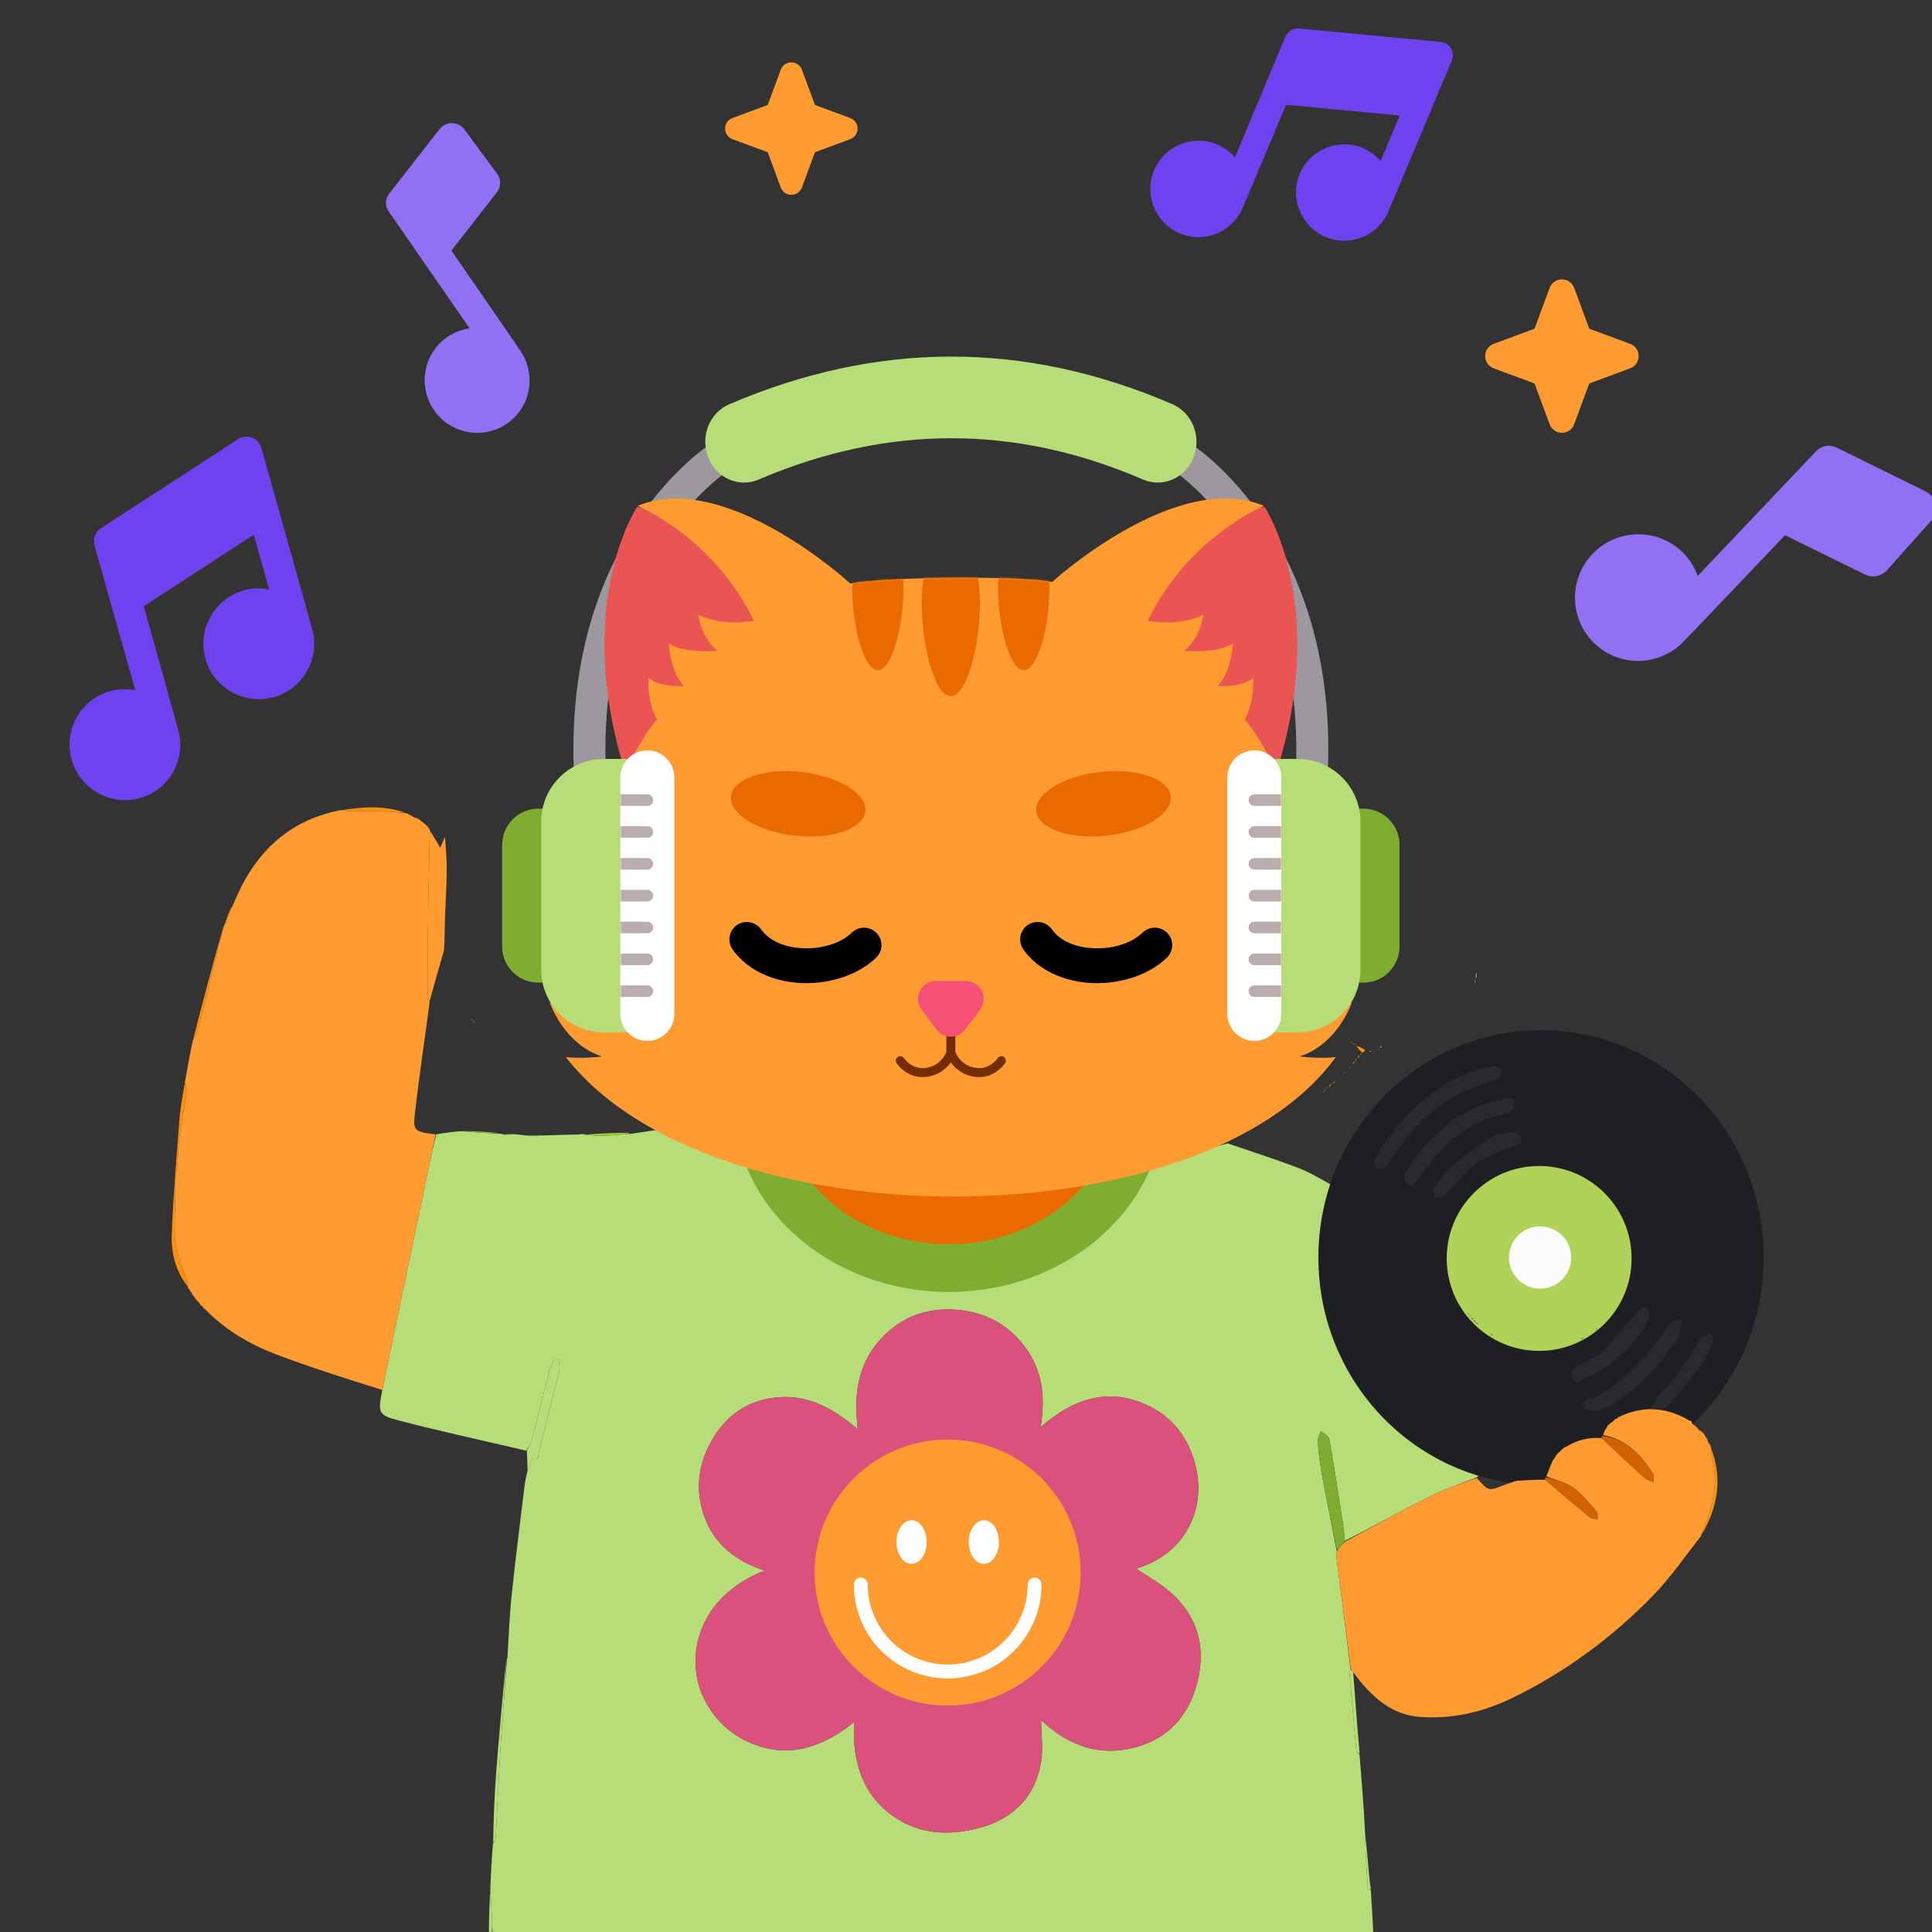 <svg width="1024" height="1024" viewBox="0 0 1024 1024" fill="none" xmlns="http://www.w3.org/2000/svg">
	<rect x="0" y="0" width="1024" height="1024" fill="#333333" stroke="none"/>
	<g clip-path="url(#clip0_4880_8893)">
	<path d="M268.976 878.073C269.666 867.398 270.014 856.688 271.121 846.056C273.063 827.411 275.465 808.813 277.689 790.197C278.083 786.901 278.551 783.613 279.433 780.182C280.605 777.686 281.329 775.329 282.052 772.972C285.668 774.519 285.221 771.204 285.622 769.651C289.352 755.221 292.983 740.765 296.437 726.268C296.885 724.388 296.166 722.231 295.988 720.202C295.329 720.143 294.671 720.085 294.012 720.026C293.106 722.027 291.889 723.948 291.345 726.043C288.096 738.545 285.067 751.104 281.786 763.597C281.291 765.479 279.863 767.116 278.866 768.866C255.799 763.46 232.616 758.49 209.719 752.439C200.098 749.896 200.495 747.581 202.584 737.109C204.703 726.594 206.711 716.873 208.741 707.157C214.732 678.493 220.73 649.831 226.727 621.168C228.113 614.541 229.504 607.916 231.263 601.18C236.029 600.436 240.427 599.803 244.923 599.551C251.632 600.25 258.244 600.568 265.193 600.912C265.971 601.006 266.414 601.074 267.09 601.383C268.785 601.467 270.247 601.309 272.129 601.094C275.629 601.353 278.713 601.969 281.788 601.927C290.14 601.816 298.489 601.426 306.92 601.294C307.246 601.338 307.491 601.234 308.084 601.059C308.902 601.028 309.372 601.069 310.14 601.393C313.562 601.79 316.693 602.097 319.807 601.973C324.497 601.785 329.175 601.297 334.301 600.955C341.126 599.961 347.508 598.948 354.256 597.975C361.27 600.468 367.87 603.064 374.58 605.337C381.592 607.712 388.709 609.776 396.007 612.113C396.402 612.192 396.569 612.136 396.739 612.037C396.742 611.995 396.708 612.073 396.638 612.436C405.597 629.804 419.403 642.063 435.902 651.309C463.472 666.76 493.166 672.115 524.424 668.033C560.949 663.263 591.064 647.416 612.159 615.83C625.252 612.458 637.987 609.243 650.722 606.027C663.132 610.292 675.648 614.277 687.906 618.939C694.192 621.33 700.016 624.931 706.404 628.427C702.372 645.152 699.387 661.516 701.939 678.533C703.983 692.164 706.559 705.569 712.989 718.299C718.404 726.786 723.771 734.927 729.27 743.372C729.856 744.136 730.312 744.596 730.823 745.285C731.025 745.828 731.272 746.004 731.735 746.289C732.15 746.74 732.446 746.944 732.734 747.099C732.726 747.051 732.636 747.088 732.759 747.361C733.479 748.147 734.076 748.66 734.698 749.124C734.723 749.075 734.615 749.051 734.713 749.321C735.113 749.822 735.414 750.052 735.812 750.529C736.453 751.204 736.998 751.633 737.681 752.305C738.131 752.741 738.443 752.934 738.749 753.083C738.742 753.039 738.659 753.069 738.783 753.34C739.512 754.111 740.117 754.611 740.736 755.073C740.748 755.035 740.669 755.035 740.783 755.287C741.21 755.723 741.522 755.907 741.993 756.38C745.375 759.08 748.6 761.491 752.068 764.131C754.452 765.606 756.593 766.853 758.748 768.061C758.762 768.021 758.685 768.055 758.883 768.333C763.293 770.808 767.504 773.004 771.88 775.439C772.601 775.831 773.157 775.983 773.936 776.398C776.347 777.503 778.536 778.346 780.73 779.14C780.736 779.091 780.64 779.11 780.857 779.379C782.113 780.128 783.152 780.608 784.003 781.33C783.531 782.111 783.246 782.649 782.563 783.123C773.783 786.519 765.149 789.481 757.072 793.548C742.15 801.064 727.555 809.227 712.804 816.667C712.453 813.256 712.231 810.283 711.773 807.346C709.456 792.487 707.197 777.616 704.555 762.813C704.26 761.157 701.668 759.91 700.141 758.474C699.519 760.318 698.241 762.219 698.394 763.998C698.929 770.246 699.716 776.497 700.848 782.666C703.257 795.801 705.942 808.886 708.53 822.361C708.525 824.031 708.346 825.351 708.509 826.627C710.979 846.011 713.494 865.39 715.833 885.129C715.524 885.785 715.236 886.093 715.26 886.375C716.434 900.231 717.611 914.087 718.899 927.933C718.965 928.652 719.997 929.28 720.579 929.951C721.647 943.021 722.715 956.091 723.442 969.904C723.694 980.574 724.262 990.504 724.949 1000.43C724.986 1000.97 726.011 1001.44 726.576 1001.95C727.042 1009.33 727.507 1016.7 727.879 1024.54C572.43 1025 417.076 1025 261.255 1024.53C260.79 1021.58 260.89 1019.1 260.774 1016.62C260.532 1011.43 260.176 1006.23 259.867 1001.04C260.19 993.313 260.512 985.585 261.289 977.298C262.079 976.034 262.673 975.343 262.712 974.622C263.447 961.048 264.092 947.468 264.812 933.893C265.102 928.433 265.503 922.979 265.898 917.525C266.831 904.653 267.791 891.782 268.741 878.911C268.741 878.911 268.759 878.984 268.89 878.921C269.112 878.786 269.293 878.679 269.281 878.648C269.203 878.447 269.082 878.263 268.976 878.073ZM552.409 912.224C564.355 923.248 578.37 929.677 594.662 927.5C614.353 924.87 628.139 913.449 633.86 894.336C639.599 875.165 635.814 857.566 620.298 843.907C614.701 838.98 607.965 835.348 602.087 831.355C628.631 823.933 641.865 797.469 631.705 770.509C627.166 758.466 618.878 749.513 607.027 744.315C586.213 735.186 568.384 741.887 551.541 756.395C554.188 740.384 552.461 726.36 543.266 713.93C534.055 701.478 521.426 695.188 506.21 694.148C492.472 693.208 480.084 697.197 469.936 706.586C455.243 720.178 452.111 737.658 454.676 757.617C442.19 746.902 429.087 739.462 413.073 740.565C396.772 741.687 384.547 750.066 376.726 764.368C370.033 776.607 368.496 789.655 373.035 802.958C378.307 818.413 389.911 827.396 405.28 832.453C368.545 846.895 363.21 879.59 372.9 899.744C378.31 910.996 386.739 919.22 398.317 923.994C418.594 932.353 436.113 925.871 452.764 912.747C452.764 917.313 452.468 920.993 452.817 924.61C454.106 937.951 458.66 950.016 468.911 959.013C483.934 972.2 501.706 973.738 520.044 968.538C537.442 963.605 548.873 951.991 551.815 933.758C552.956 926.68 551.882 919.245 551.789 911.996C551.789 911.996 551.767 912.025 552.409 912.224Z" fill="#B6DD78"/>
	<path d="M259.815 1001.51C260.176 1006.24 260.531 1011.43 260.774 1016.62C260.889 1019.1 260.79 1021.58 260.786 1024.53C260.34 1025 259.895 1025 259.117 1025C259.111 1017.32 259.437 1009.65 259.815 1001.51Z" fill="#B6DD78"/>
	<path d="M230.894 601.292C229.505 607.918 228.113 614.543 226.727 621.169C220.73 649.832 214.732 678.495 208.742 707.159C206.711 716.875 204.703 726.596 202.615 736.732C183.786 730.767 164.837 724.884 146.331 717.836C132.525 712.578 119.721 705.128 108.994 694.218C108.578 693.53 108.128 693.296 107.678 693.062C107.678 693.062 107.758 693.025 107.724 692.73C107.042 691.965 106.394 691.493 105.745 691.021C105.745 691.021 105.786 691.001 105.776 690.647C104.72 689.227 103.675 688.16 102.63 687.094C102.63 687.094 102.718 687.053 102.714 686.763C102.279 686.049 101.85 685.625 101.421 685.202C101.421 685.202 101.556 685.112 101.533 684.907C101.21 684.488 100.91 684.274 100.61 684.06C100.61 684.06 100.712 684.061 100.705 683.773C100.284 683.042 99.87 682.599 99.455 682.155C99.455 682.155 99.463 682.238 99.617 681.963C99.61 680.989 99.498 680.275 99.281 679.594C97.13 672.846 93.906 666.231 93.063 659.325C91.976 650.423 93.086 641.276 92.694 632.259C92.397 625.436 94.267 618.905 94.375 612.057C94.557 600.584 97.518 589.162 99.15 577.695C99.312 576.56 98.37 575.268 97.941 574.048C99.226 566.621 100.511 559.195 102.262 551.291C103.621 548.737 104.812 546.735 105.355 544.57C108.584 531.708 111.646 518.805 114.801 505.924C116.051 500.822 117.393 495.743 118.693 490.654C118.693 490.654 118.647 490.303 119.09 490.094C120.585 486.875 121.637 483.867 122.688 480.858C122.688 480.858 122.706 480.957 122.993 480.842C124.802 477.16 126.324 473.593 127.846 470.026C138.957 448.355 155.887 434.1 180.742 429.375C183.235 429.789 185.037 429.978 186.84 429.991C192.377 430.03 197.918 429.885 203.452 430.039C207.244 430.145 211.025 430.632 214.811 430.948C215.379 431.022 215.948 431.097 216.814 431.728C217.735 432.504 218.358 432.723 218.981 432.942C218.981 432.942 219.401 432.96 219.624 433.319C220.488 433.798 221.128 433.92 221.769 434.041C223.384 435.236 225 436.431 226.774 438.22C227.276 439.196 227.62 439.578 227.963 439.96C227.963 439.96 227.848 439.941 227.818 440.369C227.467 457.094 227.054 473.39 226.857 489.689C226.703 502.354 226.797 515.022 226.849 527.688C226.853 528.775 227.365 529.86 227.691 531.358C225.127 550.904 222.22 570.004 220.014 589.185C218.815 599.608 219.352 599.67 230.894 601.292Z" fill="#FF9B31"/>
	<path d="M235.864 443.538C236.253 449.42 236.846 455.648 236.784 461.869C236.695 470.755 236.071 479.635 235.787 488.521C235.633 493.328 235.71 498.143 235.349 503.614C232.555 513.164 230.095 522.054 227.634 530.945C227.358 529.859 226.846 528.775 226.842 527.688C226.79 515.022 226.696 502.354 226.85 489.689C227.047 473.39 227.46 457.094 227.833 440.314C229.63 442.894 231.376 445.956 233.314 449.356C234.194 447.398 234.984 445.64 235.864 443.538Z" fill="#FF9B31"/>
	<path d="M279.219 768.963C279.861 767.117 281.289 765.481 281.784 763.599C285.065 751.106 288.094 738.546 291.343 726.045C291.887 723.949 293.104 722.029 294.01 720.027C294.669 720.086 295.327 720.145 295.986 720.203C296.164 722.232 296.883 724.39 296.435 726.27C292.981 740.767 289.35 755.223 285.62 769.652C285.219 771.205 285.666 774.52 282.05 772.974C281.327 775.331 280.604 777.687 279.646 779.831C279.466 776.098 279.519 772.578 279.219 768.963Z" fill="#B6DD78"/>
	<path d="M97.862 574.449C98.369 575.266 99.311 576.558 99.149 577.694C97.517 589.16 94.556 600.582 94.374 612.055C94.266 618.903 92.396 625.435 92.693 632.257C93.085 641.274 91.975 650.421 93.062 659.323C93.905 666.229 97.129 672.844 99.28 679.593C99.497 680.273 99.609 680.987 99.575 681.956C93.12 673.909 90.657 664.116 91.038 654.165C91.831 633.44 93.616 612.749 95.221 592.061C95.668 586.293 96.908 580.587 97.862 574.449Z" fill="#FD8F0F"/>
	<path d="M268.405 879.146C267.791 891.782 266.831 904.653 265.898 917.525C265.502 922.979 265.101 928.433 264.812 933.893C264.091 947.468 263.447 961.048 262.712 974.622C262.673 975.343 262.078 976.034 261.367 976.844C261.608 964.871 261.983 952.775 262.894 940.719C264.441 920.26 266.326 899.826 268.405 879.146Z" fill="#B6DD78"/>
	<path d="M118.418 490.916C117.388 495.743 116.045 500.822 114.796 505.923C111.641 518.804 108.579 531.708 105.35 544.57C104.806 546.735 103.615 548.737 102.383 550.892C107.411 531.039 112.78 511.108 118.418 490.916Z" fill="#FD8F0F"/>
	<path d="M715.832 885.131C716.363 885.2 716.728 885.628 717.199 886.2C717.942 895.175 718.541 904.008 719.229 912.835C719.651 918.254 720.209 923.662 720.642 929.513C719.996 929.282 718.965 928.653 718.898 927.935C717.61 914.089 716.433 900.233 715.259 886.377C715.235 886.095 715.523 885.786 715.832 885.131Z" fill="#B6DD78"/>
	<path d="M902.211 813.008C902.777 810.895 903.669 808.615 904.507 806.315C908.375 795.699 910.456 784.926 907.565 773.657C907.078 771.76 907.047 769.746 906.818 767.346C912.933 782.924 910.727 798.161 902.211 813.008Z" fill="#FD8F0F"/>
	<path d="M214.515 430.714C211.025 430.63 207.244 430.144 203.452 430.038C197.919 429.883 192.378 430.029 186.84 429.99C185.037 429.977 183.235 429.787 181.133 429.405C192.039 427.67 203.224 426.723 214.515 430.714Z" fill="#FD8F0F"/>
	<path d="M726.633 1001.56C726.005 1001.44 724.981 1000.97 724.943 1000.43C724.257 990.505 723.689 980.575 723.352 970.369C724.348 978.71 725.067 987.331 725.849 995.946C726.008 997.699 726.407 999.43 726.633 1001.56Z" fill="#B6DD78"/>
	<path d="M127.64 470.303C126.319 473.592 124.797 477.159 122.938 480.836C124.213 477.492 125.827 474.036 127.64 470.303Z" fill="#FD8F0F"/>
	<path d="M122.401 481.066C121.635 483.865 120.584 486.874 119.18 489.94C119.923 487.09 121.02 484.183 122.401 481.066Z" fill="#FD8F0F"/>
	<path d="M718.836 554.318C720.384 554.728 721.975 555.485 723.573 556.576C723.168 557.234 722.756 557.559 722.105 558.003C720.871 556.97 719.875 555.818 718.836 554.318Z" fill="#FD8F0F"/>
	<path d="M102.742 687.391C103.67 688.159 104.715 689.226 105.759 690.666C104.792 689.923 103.826 688.806 102.742 687.391Z" fill="#FD8F0F"/>
	<path d="M906.865 766.648C906.254 766.112 905.624 765.252 905.164 764.078C905.839 764.618 906.342 765.471 906.865 766.648Z" fill="#FD8F0F"/>
	<path d="M221.554 433.849C221.127 433.919 220.487 433.797 219.82 433.391C220.309 433.29 220.824 433.474 221.554 433.849Z" fill="#FD8F0F"/>
	<path d="M782.211 518.909C782.024 517.858 782.175 516.644 782.651 515.242C782.834 516.285 782.691 517.515 782.211 518.909Z" fill="#A1C938"/>
	<path d="M719.414 561.22C719.514 560.599 719.884 559.862 720.622 559.129C720.554 559.79 720.119 560.447 719.414 561.22Z" fill="#FD8F0F"/>
	<path d="M704.25 576.213C704.451 575.627 704.96 574.966 705.806 574.34C705.615 574.963 705.087 575.55 704.25 576.213Z" fill="#FD8F0F"/>
	<path d="M781.746 521.595C781.564 521.066 781.494 520.188 781.721 519.201C781.964 519.81 781.911 520.528 781.746 521.595Z" fill="#A1C938"/>
	<path d="M905.239 763.359C904.746 763.005 904.277 762.332 903.805 761.297C904.289 761.637 904.775 762.339 905.239 763.359Z" fill="#FD8F0F"/>
	<path d="M105.859 691.289C106.387 691.491 107.036 691.963 107.704 692.77C107.142 692.59 106.561 692.074 105.859 691.289Z" fill="#FD8F0F"/>
	<path d="M725.802 556.982C726.25 557.107 726.682 557.247 727.115 557.387C726.749 557.407 726.383 557.426 725.889 557.239C725.761 557.033 725.787 556.998 725.802 556.982Z" fill="#FAF4EB"/>
	<path d="M701.129 578.979C701.068 578.723 701.244 578.388 701.672 578.072C701.738 578.361 701.552 578.631 701.129 578.979Z" fill="#FD8F0F"/>
	<path d="M107.766 693.289C108.121 693.294 108.571 693.528 108.842 693.911C108.317 693.995 108.049 693.815 107.766 693.289Z" fill="#FD8F0F"/>
	<path d="M898.663 755.722C898.259 755.724 897.67 755.482 896.977 754.925C897.407 754.899 897.943 755.189 898.663 755.722Z" fill="#FD8F0F"/>
	<path d="M900.197 757.264C899.755 757.234 899.299 756.917 898.828 756.271C899.27 756.288 899.727 756.633 900.197 757.264Z" fill="#FD8F0F"/>
	<path d="M101.445 685.51C101.844 685.625 102.273 686.049 102.694 686.81C102.282 686.704 101.879 686.261 101.445 685.51Z" fill="#FD8F0F"/>
	<path d="M99.484 682.465C99.863 682.598 100.277 683.042 100.683 683.822C100.29 683.697 99.905 683.236 99.484 682.465Z" fill="#FD8F0F"/>
	<path d="M901.873 758.641C901.413 758.708 900.795 758.494 900.148 757.931C900.652 757.842 901.183 758.101 901.873 758.641Z" fill="#FD8F0F"/>
	<path d="M706.406 574.387C706.496 573.96 706.89 573.516 707.623 573.062C707.544 573.492 707.127 573.931 706.406 574.387Z" fill="#FD8F0F"/>
	<path d="M227.907 439.7C227.62 439.578 227.277 439.196 226.906 438.539C227.203 438.656 227.527 439.048 227.907 439.7Z" fill="#EB7606"/>
	<path d="M218.823 432.653C218.358 432.722 217.734 432.502 216.984 431.962C217.46 431.883 218.062 432.124 218.823 432.653Z" fill="#FD8F0F"/>
	<path d="M717.129 564.067C717.063 563.61 717.274 562.994 717.826 562.324C717.913 562.816 717.659 563.362 717.129 564.067Z" fill="#FD8F0F"/>
	<path d="M268.892 878.297C269.075 878.263 269.196 878.447 269.274 878.648C269.286 878.679 269.106 878.786 268.846 878.916C268.678 878.975 268.814 878.521 268.892 878.297Z" fill="#A1C938"/>
	<path d="M901.803 813.777C901.558 813.781 901.424 813.58 901.289 813.38C901.396 813.307 901.504 813.236 901.81 813.141C902.008 813.119 901.913 813.573 901.803 813.777Z" fill="#FD8F0F"/>
	<path d="M730.539 556.128C730.698 556.005 730.931 556.424 731.009 556.651C730.852 556.669 730.616 556.46 730.539 556.128Z" fill="#FAF4EB"/>
	<path d="M721.121 559.094C721.039 558.878 721.218 558.564 721.655 558.145C721.736 558.358 721.558 558.676 721.121 559.094Z" fill="#FD8F0F"/>
	<path d="M718.36 562.295C718.212 561.978 718.36 561.638 718.805 561.258C718.954 561.569 718.805 561.92 718.36 562.295Z" fill="#FD8F0F"/>
	<path d="M715.109 566.123C715.059 565.922 715.272 565.594 715.768 565.166C715.825 565.376 715.598 565.686 715.109 566.123Z" fill="#FD8F0F"/>
	<path d="M702.089 578.057C702.028 577.848 702.229 577.547 702.695 577.158C702.757 577.368 702.554 577.666 702.089 578.057Z" fill="#FD8F0F"/>
	<path d="M712.117 569.16C712.067 568.963 712.276 568.623 712.771 568.176C712.83 568.384 712.603 568.701 712.117 569.16Z" fill="#FD8F0F"/>
	<path d="M703.131 577.108C703.061 576.883 703.265 576.574 703.749 576.197C703.822 576.428 703.613 576.725 703.131 577.108Z" fill="#FD8F0F"/>
	<path d="M100.68 684.34C100.909 684.273 101.209 684.487 101.551 684.985C101.312 685.053 101.031 684.837 100.68 684.34Z" fill="#FD8F0F"/>
	<path d="M551.811 911.973C551.876 919.245 552.951 926.68 551.809 933.758C548.868 951.991 537.437 963.604 520.038 968.538C501.701 973.737 483.929 972.2 468.905 959.013C458.655 950.016 454.1 937.951 452.812 924.61C452.462 920.993 452.759 917.313 452.759 912.747C436.107 925.871 418.589 932.353 398.311 923.993C386.734 919.22 378.304 910.996 372.894 899.744C363.205 879.59 368.539 846.895 405.275 832.453C389.905 827.396 378.302 818.413 373.029 802.958C368.491 789.655 370.028 776.607 376.721 764.368C384.542 750.066 396.766 741.687 413.068 740.565C429.081 739.462 442.185 746.902 454.67 757.617C452.106 737.658 455.238 720.178 469.93 706.586C480.079 697.197 492.466 693.208 506.205 694.148C521.421 695.188 534.05 701.478 543.261 713.93C552.455 726.36 554.182 740.383 551.536 756.395C568.379 741.887 586.208 735.186 607.022 744.315C618.873 749.513 627.161 758.466 631.699 770.509C641.86 797.469 628.626 823.933 602.081 831.355C607.96 835.348 614.696 838.98 620.292 843.907C635.808 857.566 639.593 875.165 633.855 894.335C628.133 913.448 614.348 924.87 594.657 927.5C578.365 929.677 564.35 923.248 552.027 911.997C551.574 911.725 551.497 911.681 551.42 911.636C551.551 911.748 551.681 911.861 551.811 911.973ZM471.644 775.283C470.063 776.209 468.434 777.062 466.909 778.072C443.385 793.641 433.365 815.874 436.185 843.508C438.036 861.643 446.801 876.703 461.42 887.83C475.325 898.414 490.985 902.806 508.643 901.171C551.189 897.233 579.403 853.734 565.398 813.321C552.871 777.174 510.066 756.349 471.644 775.283Z" fill="#D9517C"/>
	<path d="M396.633 612.438C404.681 613.369 412.636 614.847 420.645 615.914C432.103 617.441 443.569 619.19 455.09 619.91C477.082 621.286 499.13 623.019 521.127 622.704C542.856 622.394 564.558 619.81 586.26 618.072C594.614 617.403 602.934 616.316 611.533 615.704C591.059 647.417 560.943 663.264 524.419 668.035C493.161 672.117 463.467 666.762 435.896 651.311C419.398 642.065 405.591 629.805 396.633 612.438Z" fill="#EB6A00"/>
	<path d="M712.798 816.667C711.453 818.526 710.088 819.931 708.616 821.664C705.936 808.887 703.251 795.802 700.842 782.667C699.71 776.498 698.923 770.247 698.388 763.999C698.235 762.22 699.513 760.319 700.135 758.475C701.662 759.911 704.254 761.158 704.549 762.814C707.191 777.617 709.45 792.488 711.767 807.347C712.225 810.284 712.447 813.257 712.798 816.667Z" fill="#7EAD32"/>
	<path d="M244.922 599.552C251.321 599.525 257.817 599.878 264.585 600.559C258.244 600.569 251.631 600.251 244.922 599.552Z" fill="#A1C938"/>
	<path d="M758.883 768.334C763.043 770.205 767.402 772.355 771.738 774.852C767.504 773.004 763.293 770.808 758.883 768.334Z" fill="#0D0F14"/>
	<path d="M310.141 601.394C316.882 600.795 323.922 600.478 331.579 600.4C332.748 600.74 333.301 600.84 333.854 600.941C333.854 600.941 333.841 600.963 333.85 600.95C329.175 601.297 324.498 601.786 319.808 601.973C316.694 602.098 313.563 601.791 310.141 601.394Z" fill="#A1C938"/>
	<path d="M752.062 764.131C754.108 765.07 756.397 766.238 758.707 767.753C756.587 766.853 754.447 765.606 752.062 764.131Z" fill="#0D0F14"/>
	<path d="M773.93 776.398C775.974 776.926 778.241 777.715 780.613 778.847C778.529 778.347 776.341 777.504 773.93 776.398Z" fill="#0D0F14"/>
	<path d="M267.086 601.384C268.204 601.099 269.555 601.056 271.306 601.083C270.244 601.31 268.781 601.468 267.086 601.384Z" fill="#A1C938"/>
	<path d="M732.758 747.361C733.316 747.55 733.997 748.011 734.675 748.823C734.075 748.661 733.478 748.147 732.758 747.361Z" fill="#0D0F14"/>
	<path d="M738.781 753.34C739.335 753.521 740.013 753.973 740.706 754.767C740.116 754.611 739.511 754.111 738.781 753.34Z" fill="#0D0F14"/>
	<path d="M729.266 743.373C729.648 743.494 730.161 743.919 730.719 744.701C730.308 744.597 729.852 744.137 729.266 743.373Z" fill="#0D0F14"/>
	<path d="M731.734 746.29C731.922 746.237 732.228 746.433 732.637 746.888C732.445 746.944 732.149 746.741 731.734 746.29Z" fill="#0D0F14"/>
	<path d="M740.781 755.287C740.971 755.225 741.276 755.414 741.707 755.848C741.521 755.907 741.208 755.723 740.781 755.287Z" fill="#0D0F14"/>
	<path d="M737.68 752.306C737.865 752.246 738.189 752.429 738.633 752.87C738.442 752.935 738.13 752.742 737.68 752.306Z" fill="#0D0F14"/>
	<path d="M734.711 749.323C734.922 749.275 735.231 749.499 735.626 750.003C735.412 750.053 735.11 749.823 734.711 749.323Z" fill="#0D0F14"/>
	<path d="M396.008 612.113C396.057 611.889 396.334 611.802 396.673 611.897C396.569 612.136 396.402 612.192 396.008 612.113Z" fill="#F78312"/>
	<path d="M306.916 601.294C306.835 601.147 307.282 601.067 307.507 601.099C307.487 601.235 307.242 601.338 306.916 601.294Z" fill="#A1C938"/>
	<path d="M716.969 553.091C717.373 553.046 717.904 553.288 718.623 553.758C718.24 553.783 717.667 553.581 716.969 553.091Z" fill="#FD8F0F"/>
	<path d="M713.945 550.029C714.147 549.977 714.45 550.205 714.883 550.688C714.691 550.732 714.369 550.52 713.945 550.029Z" fill="#FD8F0F"/>
	<path d="M715.938 552.016C716.163 551.955 716.477 552.169 716.87 552.66C716.642 552.723 716.334 552.507 715.938 552.016Z" fill="#FD8F0F"/>
	<ellipse cx="816.781" cy="666.5" rx="118" ry="120.5" fill="#1D1F23"/>
	<circle cx="815.781" cy="667" r="49" fill="#B1D258"/>
	<circle cx="816.281" cy="666.5" r="16.5" fill="#FDFCFC"/>
	<path d="M778.235 577.322C759.581 585.79 746.399 599.603 736.042 616.449C735.609 617.153 735.309 618.203 734.682 618.472C733.103 619.149 731.372 619.47 729.702 619.934C729.341 618.082 728.058 615.712 728.762 614.458C736.047 601.475 745.426 590.227 757.212 580.997C764.839 575.024 772.975 570.077 782.281 567.277C785.575 566.286 788.98 565.451 792.386 565.159C793.742 565.042 795.241 566.591 796.674 567.381C795.738 568.871 795.136 571.141 793.806 571.712C788.863 573.834 783.68 575.397 778.235 577.322Z" fill="#282A2E"/>
	<path d="M794.855 582.966C798.381 582.008 802.194 580.111 802.594 585.6C802.694 586.978 800.73 589.572 799.376 589.829C780.384 593.441 766.472 604.292 755.584 619.71C753.324 622.91 750.791 625.916 748.425 628.958C743.483 625.877 743.146 623.877 746.269 619.16C758.036 601.387 773.071 587.996 794.855 582.966Z" fill="#282A2E"/>
	<path d="M847.962 739.399C863.26 729.986 874.591 717.243 884.083 702.629C885.106 701.054 887.59 700.43 889.397 699.365C890.056 699.885 890.715 700.405 891.373 700.925C890.453 704.054 890.197 707.612 888.499 710.24C879.766 723.754 868.892 735.374 855.142 743.84C850.61 746.631 845.34 749.739 839.389 746.274C838.462 739.738 844.787 741.739 847.962 739.399Z" fill="#282A2E"/>
	<path d="M769.531 617.746C777.05 612.356 784.072 606.81 791.698 602.281C794.857 600.406 799.293 600.417 803.183 600.204C804.291 600.144 806.111 602.151 806.484 603.517C806.727 604.407 805.201 606.434 804.031 606.937C800.401 608.498 796.383 609.205 792.85 610.929C788.029 613.281 782.983 615.655 779.006 619.133C774.073 623.447 770.271 629.031 765.665 633.759C764.6 634.852 762.256 634.7 760.501 635.12C760.273 633.236 759.175 630.769 759.976 629.572C762.717 625.474 766.124 621.821 769.531 617.746Z" fill="#282A2E"/>
	<path d="M848.737 717.02C855.062 710.064 861.13 703.323 867.029 696.437C868.789 694.381 870.388 691.434 873.217 693.683C874.285 694.531 874.116 698.248 873.236 700.027C865.266 716.138 851.521 725.655 835.713 732.707C831.526 727.557 831.948 726.176 837.225 723.645C841.098 721.788 844.695 719.356 848.737 717.02Z" fill="#282A2E"/>
	<path d="M874.758 747.03C876.241 744.535 877.311 741.638 879.28 739.615C887.64 731.023 894.623 721.479 900.309 710.953C900.703 710.223 900.968 709.238 901.591 708.856C903.126 707.913 904.835 707.251 906.474 706.477C906.981 708.227 908.362 710.323 907.833 711.665C906.216 715.759 904.316 719.9 901.705 723.412C896.096 730.958 889.973 738.122 883.626 745.963C880.38 746.666 877.569 746.848 874.758 747.03Z" fill="#282A2E"/>
	<path d="M824.563 771.115C824.433 772.004 823.937 772.907 823.18 773.978C823.344 773.141 823.77 772.135 824.563 771.115Z" fill="#0D0F14"/>
	<path d="M846.844 703.059C847.376 702.435 847.968 701.873 848.884 701.352C849.167 701.654 849.048 701.873 848.504 702.373C847.781 702.88 847.403 703.063 847.026 703.246C847.026 703.246 846.904 703.122 846.844 703.059Z" fill="#B1D35A"/>
	<path d="M827.599 768.111C827.424 768.69 826.905 769.27 826.117 769.974C826.318 769.436 826.786 768.774 827.599 768.111Z" fill="#0D0F14"/>
	<path d="M853.509 754.061C853.472 754.451 853.112 754.867 852.492 755.358C852.55 754.984 852.868 754.535 853.509 754.061Z" fill="#0D0F14"/>
	<path d="M837.938 709.889C838.102 709.546 838.598 709.219 839.399 708.83C839.226 709.147 838.748 709.527 837.938 709.889Z" fill="#0D0F14"/>
	<path d="M789.961 707.039C790.366 707.01 790.891 707.274 791.603 707.764C791.22 707.772 790.65 707.551 789.961 707.039Z" fill="#0D0F14"/>
	<path d="M779.812 698.318C780.202 698.393 780.622 698.783 781.085 699.459C780.699 699.375 780.271 699.004 779.812 698.318Z" fill="#0D0F14"/>
	<path d="M851.865 755.395C851.951 755.904 851.687 756.452 851.158 757.168C851.1 756.702 851.307 756.067 851.865 755.395Z" fill="#0D0F14"/>
	<path d="M855.775 752.191C855.812 752.388 855.579 752.661 855.089 753.031C855.056 752.841 855.281 752.555 855.775 752.191Z" fill="#0D0F14"/>
	<path d="M857.647 751.113C857.714 751.302 857.531 751.524 857.079 751.733C857.001 751.513 857.198 751.322 857.647 751.113Z" fill="#0D0F14"/>
	<path d="M825.643 770.152C825.703 770.341 825.518 770.637 825.089 771.041C825.03 770.852 825.214 770.556 825.643 770.152Z" fill="#0D0F14"/>
	<path d="M828.858 767.182C828.896 767.397 828.644 767.688 828.113 768.076C828.078 767.867 828.322 767.562 828.858 767.182Z" fill="#0D0F14"/>
	<path d="M777.353 634.207C777.504 634.383 777.378 634.61 776.955 634.875C776.885 634.739 777.024 634.521 777.353 634.207Z" fill="#0D0F14"/>
	<path d="M799.009 617.131C798.999 617.324 798.703 617.563 798.117 617.826C798.127 617.626 798.425 617.401 799.009 617.131Z" fill="#0D0F14"/>
	<path d="M778.906 697.154C779.076 697.121 779.342 697.321 779.695 697.759C779.522 697.794 779.263 697.59 778.906 697.154Z" fill="#0D0F14"/>
	<path d="M845.831 704.858C845.798 704.664 846.023 704.392 846.508 704.043C846.542 704.237 846.316 704.508 845.831 704.858Z" fill="#0D0F14"/>
	<path d="M783.164 701.786C783.273 701.596 783.606 701.701 783.693 701.852C783.538 701.994 783.297 701.985 783.164 701.786Z" fill="#0D0F14"/>
	<path d="M782.055 700.99C782.349 700.858 782.677 701.018 783.049 701.462C782.758 701.592 782.422 701.437 782.055 700.99Z" fill="#0D0F14"/>
	<path d="M781.047 699.993C781.341 699.86 781.668 700.019 782.041 700.462C781.751 700.592 781.416 700.438 781.047 699.993Z" fill="#0D0F14"/>
	<path d="M777.914 696.114C778.104 696.067 778.384 696.271 778.758 696.726C778.57 696.772 778.287 696.569 777.914 696.114Z" fill="#0D0F14"/>
	<path d="M848.918 762.26C848.797 761.625 848.926 761.349 849.369 761.025C862.054 762.989 869.977 771.112 876.275 781.238C876.938 782.304 876.379 784.129 876.387 785.602C874.904 784.982 873.116 784.702 871.989 783.687C864.27 776.734 856.689 769.626 848.918 762.26Z" fill="#D26101"/>
	<path d="M818.883 784.293C818.783 783.647 818.917 783.349 819.346 782.963C824.252 784.543 829.548 785.397 833.489 788.174C838.389 791.626 842.278 796.572 846.34 801.109C847.121 801.981 846.686 803.943 846.812 805.403C845.392 805.016 843.649 805.027 842.602 804.178C834.668 797.748 826.871 791.148 818.883 784.293Z" fill="#D26101"/>
	<path d="M731.156 555.173C731.366 554.935 731.901 554.713 732.594 554.707C732.328 555.012 731.905 555.1 731.156 555.173Z" fill="#FDFDFE"/>
	<path d="M250.614 540.84C250.399 540.939 250.062 540.769 249.586 540.339C249.796 540.243 250.143 540.407 250.614 540.84Z" fill="#A1C938"/>
	<path d="M251.627 541.881C251.391 541.972 251.073 541.801 250.695 541.349C250.939 541.252 251.242 541.436 251.627 541.881Z" fill="#A1C938"/>
	<path d="M551.799 911.986C551.683 911.862 551.552 911.749 551.422 911.637C551.498 911.682 551.575 911.727 551.708 911.899C551.763 912.026 551.785 911.998 551.799 911.986Z" fill="#B1D35A"/>
	<path d="M333.712 600.659C333.296 600.841 332.743 600.741 331.992 600.437C332.387 600.281 332.981 600.329 333.712 600.659Z" fill="#B1D35A"/>
	<path d="M561.14 829.71C560.749 828.598 560.618 827.238 560.406 825.473C560.684 826.532 561.042 827.996 561.14 829.71Z" fill="#FEEBA2"/>
	<path d="M559.719 819.691C559.321 819.284 558.946 818.512 558.492 817.404C558.857 817.821 559.3 818.574 559.719 819.691Z" fill="#FEEBA2"/>
	<path d="M560.114 822.777C559.758 822.243 559.644 821.519 559.586 820.432C559.88 820.908 560.118 821.747 560.114 822.777Z" fill="#FEEBA2"/>
	<path d="M551.891 867.062C551.932 866.386 552.155 865.887 552.582 865.199C552.548 865.754 552.31 866.497 551.891 867.062Z" fill="#FEEBA2"/>
	<path d="M554.954 861.824C554.878 861.42 555.072 860.862 555.498 860.113C555.56 860.505 555.392 861.087 554.954 861.824Z" fill="#FEEBA2"/>
	<path d="M553.941 863.81C553.857 863.395 554.05 862.834 554.485 862.096C554.558 862.5 554.388 863.082 553.941 863.81Z" fill="#FEEBA2"/>
	<path d="M553.009 864.883C552.938 864.698 553.089 864.395 553.484 864.002C553.562 864.196 553.396 864.481 553.009 864.883Z" fill="#FEEBA2"/>
	<path d="M555.93 859.87C555.843 859.633 555.995 859.295 556.428 858.936C556.529 859.199 556.349 859.485 555.93 859.87Z" fill="#FEEBA2"/>
	<path d="M502.281 903.999C541.217 903.999 572.781 872.437 572.781 833.501C572.781 794.565 541.217 763 502.281 763C463.344 763 431.781 794.565 431.781 833.501C431.781 872.437 463.344 903.999 502.281 903.999Z" fill="#FF9B31"/>
	<path fill-rule="evenodd" clip-rule="evenodd" d="M544.688 839.849C544.688 837.818 546.331 836.174 548.362 836.174C550.393 836.174 552.035 837.818 552.035 839.849C552.035 867.302 529.752 889.602 502.299 889.602C474.846 889.602 452.562 867.302 452.562 839.849C452.562 837.818 454.206 836.174 456.237 836.174C458.268 836.174 459.929 837.818 459.929 839.849C459.929 863.24 478.908 882.237 502.299 882.237C525.69 882.237 544.688 863.24 544.688 839.849ZM483.155 805.748C487.567 805.748 491.148 810.937 491.148 817.325C491.148 823.712 487.567 828.881 483.155 828.881C478.742 828.881 475.16 823.712 475.16 817.325C475.16 810.937 478.742 805.748 483.155 805.748ZM521.463 805.748C525.876 805.748 529.456 810.937 529.456 817.325C529.456 823.712 525.876 828.881 521.463 828.881C517.051 828.881 513.469 823.712 513.469 817.325C513.469 810.937 517.051 805.748 521.463 805.748Z" fill="white"/>
	<path d="M502.886 684.748C565.904 684.748 616.991 639.584 616.991 583.873C616.991 528.163 565.904 483 502.886 483C439.868 483 388.781 528.163 388.781 583.873C388.781 639.584 439.868 684.748 502.886 684.748Z" fill="#7EAD32"/>
	<path d="M502.891 659.429C551.717 659.429 591.299 625.6 591.299 583.87C591.299 542.141 551.717 508.312 502.891 508.312C454.066 508.312 414.484 542.141 414.484 583.87C414.484 625.6 454.066 659.429 502.891 659.429Z" fill="#EB6A00"/>
	<path fill-rule="evenodd" clip-rule="evenodd" d="M377.408 234.764C381.403 232.286 386.58 233.492 389.095 237.457C391.536 241.422 390.353 246.659 386.433 249.137C386.433 249.137 311.133 297.031 321.932 421.572C322.302 426.232 318.9 430.345 314.24 430.751C309.58 431.151 305.437 427.697 305.067 423.037C293.158 286.58 377.408 234.764 377.408 234.764Z" fill="#9D989F"/>
	<path fill-rule="evenodd" clip-rule="evenodd" d="M630.537 234.764C626.543 232.286 621.365 233.492 618.85 237.457C616.409 241.422 617.592 246.659 621.513 249.137C621.513 249.137 696.813 297.031 686.013 421.572C685.643 426.232 689.046 430.345 693.706 430.751C698.366 431.151 702.508 427.697 702.878 423.037C714.787 286.58 630.537 234.764 630.537 234.764Z" fill="#9D989F"/>
	<path fill-rule="evenodd" clip-rule="evenodd" d="M337.647 268.715C337.647 268.715 303.248 320.302 331.409 409.291L380.263 376.668L406.836 318.391C406.836 318.391 380.186 273.818 337.647 268.715Z" fill="#EA5553"/>
	<path fill-rule="evenodd" clip-rule="evenodd" d="M670.291 268.715C670.291 268.715 704.689 320.302 676.529 409.291L627.675 376.668L601.102 318.391C601.102 318.391 627.752 273.818 670.291 268.715Z" fill="#EA5553"/>
	<path fill-rule="evenodd" clip-rule="evenodd" d="M450.722 309.306C469.253 305.762 539.108 304.914 557.64 308.458C557.64 308.458 623.39 248.485 670.003 268.143C670.003 268.143 629.724 284.57 608.4 328.985C608.4 328.985 623.914 332.44 637.85 325.862C637.85 325.862 636.149 338.423 627.554 344.975C627.554 344.975 645.578 346.507 653.461 341.058C653.461 341.058 652.768 356.049 645.441 363.599C645.441 363.599 659.072 364.413 664.236 359.228C664.236 359.228 665.03 372.221 659.681 381.315C659.681 381.315 695.462 420.672 690.8 496.01C690.8 496.01 698.269 502.692 716.475 505.545C716.475 505.545 708.424 520.142 693.41 525.56C693.41 525.56 698.946 531.505 716.442 531.478C716.442 531.478 709.336 553.142 688.881 559.968C688.881 559.968 700.51 561.42 708.062 560.193C636.34 658.983 375.976 658.761 299.858 560.193C307.409 561.42 319.039 559.968 319.039 559.968C298.585 553.142 291.479 531.478 291.479 531.478C308.974 531.505 314.511 525.56 314.511 525.56C299.496 520.142 291.445 505.545 291.445 505.545C309.652 502.692 317.12 496.01 317.12 496.01C312.458 420.672 348.241 381.315 348.241 381.315C342.892 372.221 343.684 359.228 343.684 359.228C348.848 364.413 362.48 363.599 362.48 363.599C355.154 356.049 354.46 341.058 354.46 341.058C362.341 346.507 380.366 344.975 380.366 344.975C371.771 338.423 370.071 325.862 370.071 325.862C384.008 332.44 399.522 328.985 399.522 328.985C378.197 284.57 337.918 268.143 337.918 268.143C384.531 248.485 450.722 309.306 450.722 309.306Z" fill="#FF9B31"/>
	<mask id="mask0_4880_8893" style="mask-type:luminance" maskUnits="userSpaceOnUse" x="291" y="264" width="426" height="371">
	<path d="M450.729 309.306C469.261 305.762 539.116 304.914 557.647 308.458C557.647 308.458 623.398 248.485 670.011 268.143C670.011 268.143 629.732 284.57 608.407 328.985C608.407 328.985 623.921 332.44 637.857 325.862C637.857 325.862 636.157 338.423 627.562 344.975C627.562 344.975 645.586 346.507 653.469 341.058C653.469 341.058 652.776 356.049 645.449 363.599C645.449 363.599 659.08 364.413 664.244 359.228C664.244 359.228 665.037 372.221 659.688 381.315C659.688 381.315 695.47 420.672 690.808 496.01C690.808 496.01 698.277 502.692 716.483 505.545C716.483 505.545 708.432 520.142 693.418 525.56C693.418 525.56 698.954 531.505 716.449 531.478C716.449 531.478 709.344 553.142 688.889 559.968C688.889 559.968 700.518 561.42 708.07 560.193C636.348 658.983 375.984 658.761 299.866 560.193C307.417 561.42 319.047 559.968 319.047 559.968C298.593 553.142 291.487 531.478 291.487 531.478C308.982 531.505 314.519 525.56 314.519 525.56C299.504 520.142 291.453 505.545 291.453 505.545C309.66 502.692 317.128 496.01 317.128 496.01C312.466 420.672 348.248 381.315 348.248 381.315C342.9 372.221 343.692 359.228 343.692 359.228C348.855 364.413 362.488 363.599 362.488 363.599C355.162 356.049 354.467 341.058 354.467 341.058C362.349 346.507 380.374 344.975 380.374 344.975C371.779 338.423 370.078 325.862 370.078 325.862C384.015 332.44 399.53 328.985 399.53 328.985C378.205 284.57 337.925 268.143 337.925 268.143C384.539 248.485 450.729 309.306 450.729 309.306Z" fill="white"/>
	</mask>
	<g mask="url(#mask0_4880_8893)">
	<path fill-rule="evenodd" clip-rule="evenodd" d="M503.933 288.454C512.44 288.454 519.392 297.663 519.392 319.89C519.392 342.118 512.44 368.991 503.933 368.991C495.427 368.991 488.547 342.118 488.547 319.89C488.547 297.663 495.427 288.454 503.933 288.454ZM465.321 284.252C472.792 284.252 478.858 292.374 478.858 311.953C478.858 331.54 472.792 355.225 465.321 355.225C457.777 355.225 451.711 331.54 451.711 311.953C451.711 292.374 457.777 284.252 465.321 284.252ZM542.619 284.252C550.164 284.252 556.229 292.374 556.229 311.953C556.229 331.54 550.164 355.225 542.619 355.225C535.148 355.225 529.008 331.54 529.008 311.953C529.008 292.374 535.148 284.252 542.619 284.252Z" fill="#EB6A00"/>
	<path fill-rule="evenodd" clip-rule="evenodd" d="M421.134 442.863C401.478 440.645 386.393 431.311 387.442 422.014C388.491 412.717 405.276 406.979 424.933 409.197C444.59 411.415 459.674 420.749 458.626 430.046C457.577 439.342 440.791 445.081 421.134 442.863Z" fill="#EB6A00"/>
	<path fill-rule="evenodd" clip-rule="evenodd" d="M586.793 442.863C606.449 440.645 621.534 431.311 620.485 422.014C619.436 412.717 602.651 406.979 582.994 409.197C563.337 411.415 548.253 420.749 549.302 430.046C550.351 439.342 567.136 445.081 586.793 442.863Z" fill="#EB6A00"/>
	<path fill-rule="evenodd" clip-rule="evenodd" d="M388.327 503.267C385.354 499.105 386.322 493.326 390.47 490.374C394.618 487.422 400.425 488.403 403.398 492.565C408.237 499.402 417.224 502.334 426.212 502.597C435.683 502.866 445.431 500.156 451.514 494.28C455.178 490.733 461.055 490.837 464.581 494.508C468.176 498.179 468.038 504.035 464.374 507.581C455.041 516.617 440.177 521.491 425.659 521.076C410.726 520.654 396.346 514.626 388.327 503.267Z" fill="black"/>
	<path fill-rule="evenodd" clip-rule="evenodd" d="M542.436 503.267C539.463 499.105 540.431 493.326 544.579 490.374C548.727 487.422 554.534 488.403 557.507 492.565C562.346 499.402 571.334 502.334 580.321 502.597C589.792 502.866 599.54 500.156 605.624 494.28C609.288 490.733 615.164 490.837 618.69 494.508C622.285 498.179 622.147 504.035 618.483 507.581C609.15 516.617 594.286 521.491 579.768 521.076C564.835 520.654 550.456 514.626 542.436 503.267Z" fill="black"/>
	</g>
	<path fill-rule="evenodd" clip-rule="evenodd" d="M486.841 570.755C479.204 569.731 475.173 563.493 475.173 563.493C474.457 562.389 474.771 560.908 475.875 560.192C476.98 559.475 478.461 559.789 479.177 560.894C479.177 560.894 482.055 565.298 487.477 566.025C489.07 566.238 490.878 566.129 492.899 565.516C498.904 563.693 501.11 558.788 501.577 557.562V544.837C501.577 543.521 502.647 542.451 503.963 542.451C505.28 542.451 506.349 543.521 506.349 544.837V557.562C506.816 558.788 509.021 563.693 515.027 565.516C517.045 566.129 518.856 566.238 520.447 566.025C525.871 565.298 528.749 560.894 528.749 560.894C529.466 559.789 530.946 559.475 532.049 560.192C533.156 560.908 533.469 562.389 532.753 563.493C532.753 563.493 528.722 569.731 521.082 570.755C518.898 571.05 516.412 570.923 513.642 570.084C508.776 568.608 505.753 565.632 503.963 563.084C502.171 565.632 499.147 568.608 494.284 570.084C491.512 570.923 489.028 571.05 486.841 570.755Z" fill="#742C00"/>
	<path fill-rule="evenodd" clip-rule="evenodd" d="M496.405 545.701C498.194 548.074 500.993 549.474 503.967 549.474C506.937 549.474 509.737 548.074 511.526 545.701C513.996 542.419 516.799 538.695 519.491 535.121C521.648 532.255 521.999 528.416 520.398 525.207C518.796 521.997 515.517 519.969 511.929 519.969H496.002C492.414 519.969 489.135 521.997 487.533 525.207C485.932 528.416 486.286 532.255 488.443 535.121C491.132 538.695 493.935 542.419 496.405 545.701Z" fill="#F65077"/>
	<path fill-rule="evenodd" clip-rule="evenodd" d="M290.856 428.613C294.103 428.613 296.795 431.289 296.795 434.593C296.795 451.265 296.795 498.169 296.795 514.845C296.795 518.145 294.103 520.82 290.856 520.82H285.313C274.701 520.82 266.148 512.228 266.148 501.632C266.148 485.85 266.148 463.588 266.148 447.801C266.148 437.206 274.701 428.613 285.313 428.613C287.292 428.613 289.193 428.613 290.856 428.613Z" fill="#7EAD32"/>
	<path fill-rule="evenodd" clip-rule="evenodd" d="M334.021 402.264C337.311 402.264 339.916 404.943 339.916 408.242V541.177C339.916 544.484 337.311 547.156 334.021 547.156C330.318 547.156 325.382 547.156 320.034 547.156C311.259 547.156 302.758 543.648 296.588 537.412C290.28 531.175 286.852 522.712 286.852 513.886V435.534C286.852 426.715 290.28 418.252 296.588 412.008C302.758 405.772 311.259 402.264 320.034 402.264C325.382 402.264 330.318 402.264 334.021 402.264Z" fill="#B6DD78"/>
	<path fill-rule="evenodd" clip-rule="evenodd" d="M343.073 397.723C350.988 397.723 357.423 404.135 357.423 412.05C357.423 441.393 357.423 508.039 357.423 537.383C357.423 545.29 350.988 551.703 343.073 551.703C335.233 551.703 328.797 545.29 328.797 537.383C328.797 508.039 328.797 441.393 328.797 412.05C328.797 404.135 335.233 397.723 343.073 397.723Z" fill="white"/>
	<mask id="mask1_4880_8893" style="mask-type:luminance" maskUnits="userSpaceOnUse" x="328" y="397" width="30" height="155">
	<path d="M343.066 397.721C350.98 397.721 357.415 404.134 357.415 412.048C357.415 441.391 357.415 508.037 357.415 537.381C357.415 545.288 350.98 551.701 343.066 551.701C335.225 551.701 328.789 545.288 328.789 537.381C328.789 508.037 328.789 441.391 328.789 412.048C328.789 404.134 335.225 397.721 343.066 397.721Z" fill="white"/>
	</mask>
	<g mask="url(#mask1_4880_8893)">
	<path fill-rule="evenodd" clip-rule="evenodd" d="M328.801 427.169C327.1 427.169 325.695 425.786 325.695 424.084C325.695 422.383 327.1 421 328.801 421H343.078C344.779 421 346.184 422.383 346.184 424.084C346.184 425.786 344.779 427.169 343.078 427.169H328.801ZM328.801 444.041C327.1 444.041 325.695 442.658 325.695 440.964C325.695 439.256 327.1 437.879 328.801 437.879H343.078C344.779 437.879 346.184 439.256 346.184 440.964C346.184 442.658 344.779 444.041 343.078 444.041H328.801ZM328.801 460.921C327.1 460.921 325.695 459.537 325.695 457.836C325.695 456.135 327.1 454.752 328.801 454.752H343.078C344.779 454.752 346.184 456.135 346.184 457.836C346.184 459.537 344.779 460.921 343.078 460.921H328.801ZM328.801 477.793C327.1 477.793 325.695 476.417 325.695 474.708C325.695 473.014 327.1 471.632 328.801 471.632H343.078C344.779 471.632 346.184 473.014 346.184 474.708C346.184 476.417 344.779 477.793 343.078 477.793H328.801ZM328.801 494.672C327.1 494.672 325.695 493.289 325.695 491.588C325.695 489.887 327.1 488.504 328.801 488.504H343.078C344.779 488.504 346.184 489.887 346.184 491.588C346.184 493.289 344.779 494.672 343.078 494.672H328.801ZM328.801 511.545C327.1 511.545 325.695 510.162 325.695 508.468C325.695 506.759 327.1 505.383 328.801 505.383H343.078C344.779 505.383 346.184 506.759 346.184 508.468C346.184 510.162 344.779 511.545 343.078 511.545H328.801ZM328.801 528.424C327.1 528.424 325.695 527.041 325.695 525.34C325.695 523.638 327.1 522.255 328.801 522.255H343.078C344.779 522.255 346.184 523.638 346.184 525.34C346.184 527.041 344.779 528.424 343.078 528.424H328.801Z" fill="#BAADAD"/>
	</g>
	<path fill-rule="evenodd" clip-rule="evenodd" d="M717.074 428.613C713.827 428.613 711.135 431.289 711.135 434.593C711.135 451.265 711.135 498.169 711.135 514.845C711.135 518.145 713.827 520.82 717.074 520.82H722.617C733.229 520.82 741.781 512.228 741.781 501.632C741.781 485.85 741.781 463.588 741.781 447.801C741.781 437.206 733.229 428.613 722.617 428.613C720.637 428.613 718.737 428.613 717.074 428.613Z" fill="#7EAD32"/>
	<path fill-rule="evenodd" clip-rule="evenodd" d="M673.909 402.264C670.618 402.264 668.013 404.943 668.013 408.242C668.013 431.747 668.013 517.679 668.013 541.177C668.013 544.484 670.618 547.156 673.909 547.156C677.611 547.156 682.548 547.156 687.895 547.156C696.671 547.156 705.172 543.648 711.342 537.412C717.649 531.175 721.078 522.712 721.078 513.886V435.534C721.078 426.715 717.649 418.252 711.342 412.008C705.172 405.772 696.671 402.264 687.895 402.264C682.548 402.264 677.611 402.264 673.909 402.264Z" fill="#B6DD78"/>
	<path fill-rule="evenodd" clip-rule="evenodd" d="M664.856 397.723C656.942 397.723 650.507 404.135 650.507 412.05C650.507 441.393 650.507 508.039 650.507 537.383C650.507 545.29 656.942 551.703 664.856 551.703C672.697 551.703 679.133 545.29 679.133 537.383C679.133 508.039 679.133 441.393 679.133 412.05C679.133 404.135 672.697 397.723 664.856 397.723Z" fill="white"/>
	<mask id="mask2_4880_8893" style="mask-type:luminance" maskUnits="userSpaceOnUse" x="650" y="397" width="30" height="155">
	<path d="M664.864 397.721C656.949 397.721 650.515 404.134 650.515 412.048C650.515 441.391 650.515 508.037 650.515 537.381C650.515 545.288 656.949 551.701 664.864 551.701C672.705 551.701 679.141 545.288 679.141 537.381C679.141 508.037 679.141 441.391 679.141 412.048C679.141 404.134 672.705 397.721 664.864 397.721Z" fill="white"/>
	</mask>
	<g mask="url(#mask2_4880_8893)">
	<path fill-rule="evenodd" clip-rule="evenodd" d="M679.144 421C680.845 421 682.25 422.383 682.25 424.084C682.25 425.786 680.845 427.169 679.144 427.169H664.867C663.166 427.169 661.761 425.786 661.761 424.084C661.761 422.383 663.166 421 664.867 421H679.144ZM679.144 437.879C680.845 437.879 682.25 439.256 682.25 440.964C682.25 442.658 680.845 444.041 679.144 444.041H664.867C663.166 444.041 661.761 442.658 661.761 440.964C661.761 439.256 663.166 437.879 664.867 437.879H679.144ZM679.144 454.752C680.845 454.752 682.25 456.135 682.25 457.836C682.25 459.537 680.845 460.921 679.144 460.921H664.867C663.166 460.921 661.761 459.537 661.761 457.836C661.761 456.135 663.166 454.752 664.867 454.752H679.144ZM679.144 471.632C680.845 471.632 682.25 473.014 682.25 474.708C682.25 476.417 680.845 477.793 679.144 477.793H664.867C663.166 477.793 661.761 476.417 661.761 474.708C661.761 473.014 663.166 471.632 664.867 471.632H679.144ZM679.144 488.504C680.845 488.504 682.25 489.887 682.25 491.588C682.25 493.289 680.845 494.672 679.144 494.672H664.867C663.166 494.672 661.761 493.289 661.761 491.588C661.761 489.887 663.166 488.504 664.867 488.504H679.144ZM679.144 505.383C680.845 505.383 682.25 506.759 682.25 508.468C682.25 510.162 680.845 511.545 679.144 511.545H664.867C663.166 511.545 661.761 510.162 661.761 508.468C661.761 506.759 663.166 505.383 664.867 505.383H679.144ZM679.144 522.255C680.845 522.255 682.25 523.638 682.25 525.34C682.25 527.041 680.845 528.424 679.144 528.424H664.867C663.166 528.424 661.761 527.041 661.761 525.34C661.761 523.638 663.166 522.255 664.867 522.255H679.144Z" fill="#BAADAD"/>
	</g>
	<path fill-rule="evenodd" clip-rule="evenodd" d="M402.116 254.174C391.616 258.671 379.565 253.368 375.336 242.339C371.038 231.31 376.041 218.713 386.612 214.216C464.837 180.738 543.133 180.442 621.428 214.246C631.929 218.772 636.933 231.391 632.634 242.405C628.264 253.419 616.284 258.678 605.783 254.144C537.918 224.83 469.982 225.141 402.116 254.174Z" fill="#B6DD78"/>
	<path d="M853.825 754.036C854.175 754.018 854.453 753.868 855.003 753.259C855.579 752.661 855.811 752.388 856.044 752.114C856.044 752.114 856.498 752.05 856.893 751.876C857.525 751.525 857.708 751.303 857.834 751.035C857.834 751.035 857.788 750.994 858.169 750.953C870.465 745.079 882.189 745.757 893.751 751.948C893.751 751.948 893.964 752.179 894.316 752.426C895.262 752.873 895.856 753.073 896.45 753.273C896.606 753.549 896.734 753.837 896.957 754.689C897.666 755.483 898.255 755.724 898.844 755.966C898.844 755.966 898.792 756.005 898.816 756.302C899.296 756.916 899.752 757.233 900.207 757.55C900.207 757.55 900.196 757.657 900.186 757.968C900.793 758.493 901.411 758.708 902.029 758.922C902.575 759.411 903.122 759.9 903.735 761.024C904.271 762.331 904.74 763.004 905.209 763.677C905.209 763.677 905.251 763.745 905.12 764.068C905.619 765.251 906.249 766.112 906.879 766.972C906.879 766.972 906.802 766.978 906.804 767.381C907.048 769.745 907.078 771.759 907.565 773.657C910.456 784.925 908.375 795.699 904.507 806.315C903.669 808.614 902.777 810.894 901.91 813.183C901.91 813.183 901.91 813.078 901.761 813.121C901.503 813.236 901.396 813.308 901.288 813.38C901.423 813.58 901.558 813.781 901.692 813.982C893.336 824.488 885.77 835.761 876.465 845.346C854.424 868.049 829.174 886.69 800.541 900.421C785.484 907.641 769.508 911.162 752.756 910.02C740.203 909.164 730.735 902.364 722.709 893.221C720.954 891.222 719.366 889.078 717.394 886.528C716.723 885.627 716.358 885.199 715.993 884.771C713.488 865.391 710.973 846.012 708.503 826.628C708.34 825.351 708.519 824.032 708.632 822.034C710.088 819.931 711.453 818.526 712.818 817.121C727.549 809.228 742.144 801.064 757.066 793.549C765.143 789.482 773.777 786.52 782.726 783.38C788.998 790.394 788.992 790.379 796.916 787.233C799.047 786.387 801.222 785.655 803.762 784.835C809.007 784.526 813.868 784.255 818.876 784.292C826.864 791.148 834.662 797.747 842.595 804.178C843.642 805.026 845.385 805.015 846.806 805.402C846.68 803.943 847.114 801.981 846.333 801.108C842.271 796.571 838.383 791.626 833.483 788.173C829.542 785.396 824.246 784.543 819.613 782.476C820.77 779.443 821.865 776.769 822.959 774.095C822.959 774.095 822.851 774.043 823.143 773.927C823.931 772.908 824.427 772.004 824.924 771.101C824.924 771.101 824.845 771.062 825.088 770.998C825.515 770.638 825.699 770.342 825.884 770.045C825.884 770.045 825.8 770.024 826.091 769.937C826.902 769.27 827.421 768.69 827.941 768.11C827.941 768.11 827.846 768.069 828.118 768.024C828.642 767.688 828.895 767.397 829.148 767.106C829.148 767.106 829.525 767.093 830.004 766.871C836.081 763.143 842.197 761.654 848.918 762.26C856.689 769.627 864.27 776.734 871.989 783.687C873.116 784.702 874.904 784.983 876.386 785.603C876.379 784.13 876.938 782.305 876.275 781.239C869.977 771.113 862.054 762.99 849.645 760.625C850.009 759.563 850.308 758.804 850.607 758.045C850.607 758.045 850.861 757.736 851.139 757.368C851.681 756.452 851.946 755.905 852.21 755.357C852.21 755.357 852.061 755.426 852.404 755.355C853.106 754.868 853.465 754.452 853.825 754.036Z" fill="#FF9B31"/>
	<path d="M129.272 312.891C113.653 317.293 104.498 333.555 108.9 349.174C113.303 364.793 129.602 373.88 145.221 369.478C160.262 365.239 169.18 349.952 165.827 334.832C165.798 334.329 138.533 237.391 138.533 237.391C137.822 234.867 135.998 232.826 133.532 231.932C131.118 231.022 128.37 231.343 126.211 232.746L53.466 279.987C50.449 281.973 49.1 285.645 50.078 289.116L71.704 365.845C67.332 365.034 62.798 365.063 58.276 366.338C42.656 370.74 33.569 387.039 37.971 402.658C42.359 418.225 58.62 427.379 74.24 422.977C89.333 418.723 98.184 403.399 94.845 388.331C94.802 387.776 76.187 321.325 76.187 321.325L134.481 283.436L142.648 312.414C138.328 311.588 133.795 311.616 129.272 312.891Z" fill="#6E43EF"/>
	<path d="M722.372 78.48C709.351 73.04 694.327 79.173 688.887 92.194C683.447 105.214 689.642 120.213 702.663 125.653C715.201 130.892 729.537 125.295 735.423 113.182C735.675 112.824 769.478 32.044 769.478 32.044C770.357 29.939 770.217 27.564 769.02 25.622C767.867 23.698 765.821 22.431 763.592 22.221L688.502 15.101C685.374 14.823 682.47 16.597 681.261 19.49L654.536 83.454C651.995 80.538 648.891 78.109 645.121 76.533C632.1 71.093 617.102 77.288 611.661 90.309C606.239 103.285 612.372 118.309 625.393 123.75C637.975 129.007 652.286 123.348 658.153 111.278C658.424 110.877 681.646 55.543 681.646 55.543L741.837 61.227L731.744 85.383C729.247 82.486 726.142 80.056 722.372 78.48Z" fill="#6E43EF"/>
	<path fill-rule="evenodd" clip-rule="evenodd" d="M1000.18 302.195C997.212 305.509 992.407 306.447 988.422 304.482C974.973 297.864 946.13 283.66 946.13 283.66C946.13 283.66 891.785 340.756 891.265 341.123C878.426 353.203 858.214 353.469 845.221 341.14C831.774 328.382 831.259 307.073 843.974 293.671C856.732 280.225 878.039 279.621 891.486 292.379C895.379 296.074 898.056 300.506 899.815 305.272L962.489 239.217C965.324 236.229 969.717 235.407 973.429 237.208C973.429 237.208 1003.45 252.003 1020.61 260.457C1023.39 261.828 1025.36 264.411 1025.95 267.451C1026.54 270.486 1025.68 273.621 1023.62 275.926C1016.33 284.09 1006.18 295.469 1000.18 302.195Z" fill="#9170F3"/>
	<path fill-rule="evenodd" clip-rule="evenodd" d="M263.468 92.062C265.655 95.031 265.602 99.091 263.329 101.992C255.675 111.787 239.249 132.793 239.249 132.793C239.249 132.793 276.379 186.602 276.588 187.086C284.217 199.559 281.003 216.013 268.789 224.469C256.149 233.221 238.762 230.023 230.04 217.426C221.289 204.786 224.415 187.386 237.054 178.635C240.714 176.101 244.767 174.68 248.934 174.061L205.944 111.97C204 109.161 204.078 105.455 206.17 102.748C206.17 102.748 223.276 80.887 233.051 68.39C234.635 66.368 237.067 65.207 239.635 65.242C242.198 65.28 244.598 66.508 246.12 68.571C251.511 75.875 259.026 86.047 263.468 92.062Z" fill="#9170F3"/>
	<path fill-rule="evenodd" clip-rule="evenodd" d="M413.819 36.956C414.688 34.611 416.927 33.057 419.427 33.057C421.927 33.057 424.167 34.611 425.035 36.956C428.367 45.962 431.948 55.644 431.948 55.644C431.948 55.644 441.629 59.225 450.635 62.555C452.981 63.425 454.535 65.663 454.535 68.163C454.535 70.664 452.981 72.904 450.635 73.772C441.629 77.103 431.948 80.684 431.948 80.684C431.948 80.684 428.367 90.355 425.035 99.361C424.167 101.708 421.927 103.262 419.427 103.262C416.927 103.262 414.688 101.708 413.819 99.361C410.489 90.355 406.908 80.684 406.908 80.684C406.908 80.684 397.236 77.103 388.23 73.772C385.884 72.904 384.32 70.664 384.32 68.163C384.32 65.663 385.884 63.425 388.23 62.555C397.236 59.225 406.908 55.644 406.908 55.644C406.908 55.644 410.489 45.962 413.819 36.956Z" fill="#FF9B31"/>
	<path fill-rule="evenodd" clip-rule="evenodd" d="M821.344 152.571C822.351 149.853 824.945 148.053 827.842 148.053C830.739 148.053 833.335 149.853 834.341 152.571C838.2 163.006 842.35 174.225 842.35 174.225C842.35 174.225 853.567 178.375 864.002 182.233C866.722 183.24 868.522 185.834 868.522 188.731C868.522 191.628 866.722 194.224 864.002 195.229C853.567 199.089 842.35 203.238 842.35 203.238C842.35 203.238 838.2 214.444 834.341 224.879C833.335 227.599 830.739 229.399 827.842 229.399C824.945 229.399 822.351 227.599 821.344 224.879C817.486 214.444 813.336 203.238 813.336 203.238C813.336 203.238 802.129 199.089 791.694 195.229C788.976 194.224 787.164 191.628 787.164 188.731C787.164 185.834 788.976 183.24 791.694 182.233C802.129 178.375 813.336 174.225 813.336 174.225C813.336 174.225 817.486 163.006 821.344 152.571Z" fill="#FF9B31"/>
	</g>
	<defs>
	<clipPath id="clip0_4880_8893">
	<rect width="1024" height="1024" fill="white" transform="matrix(-1 0 0 1 1024 0)"/>
	</clipPath>
	</defs>
	</svg>
